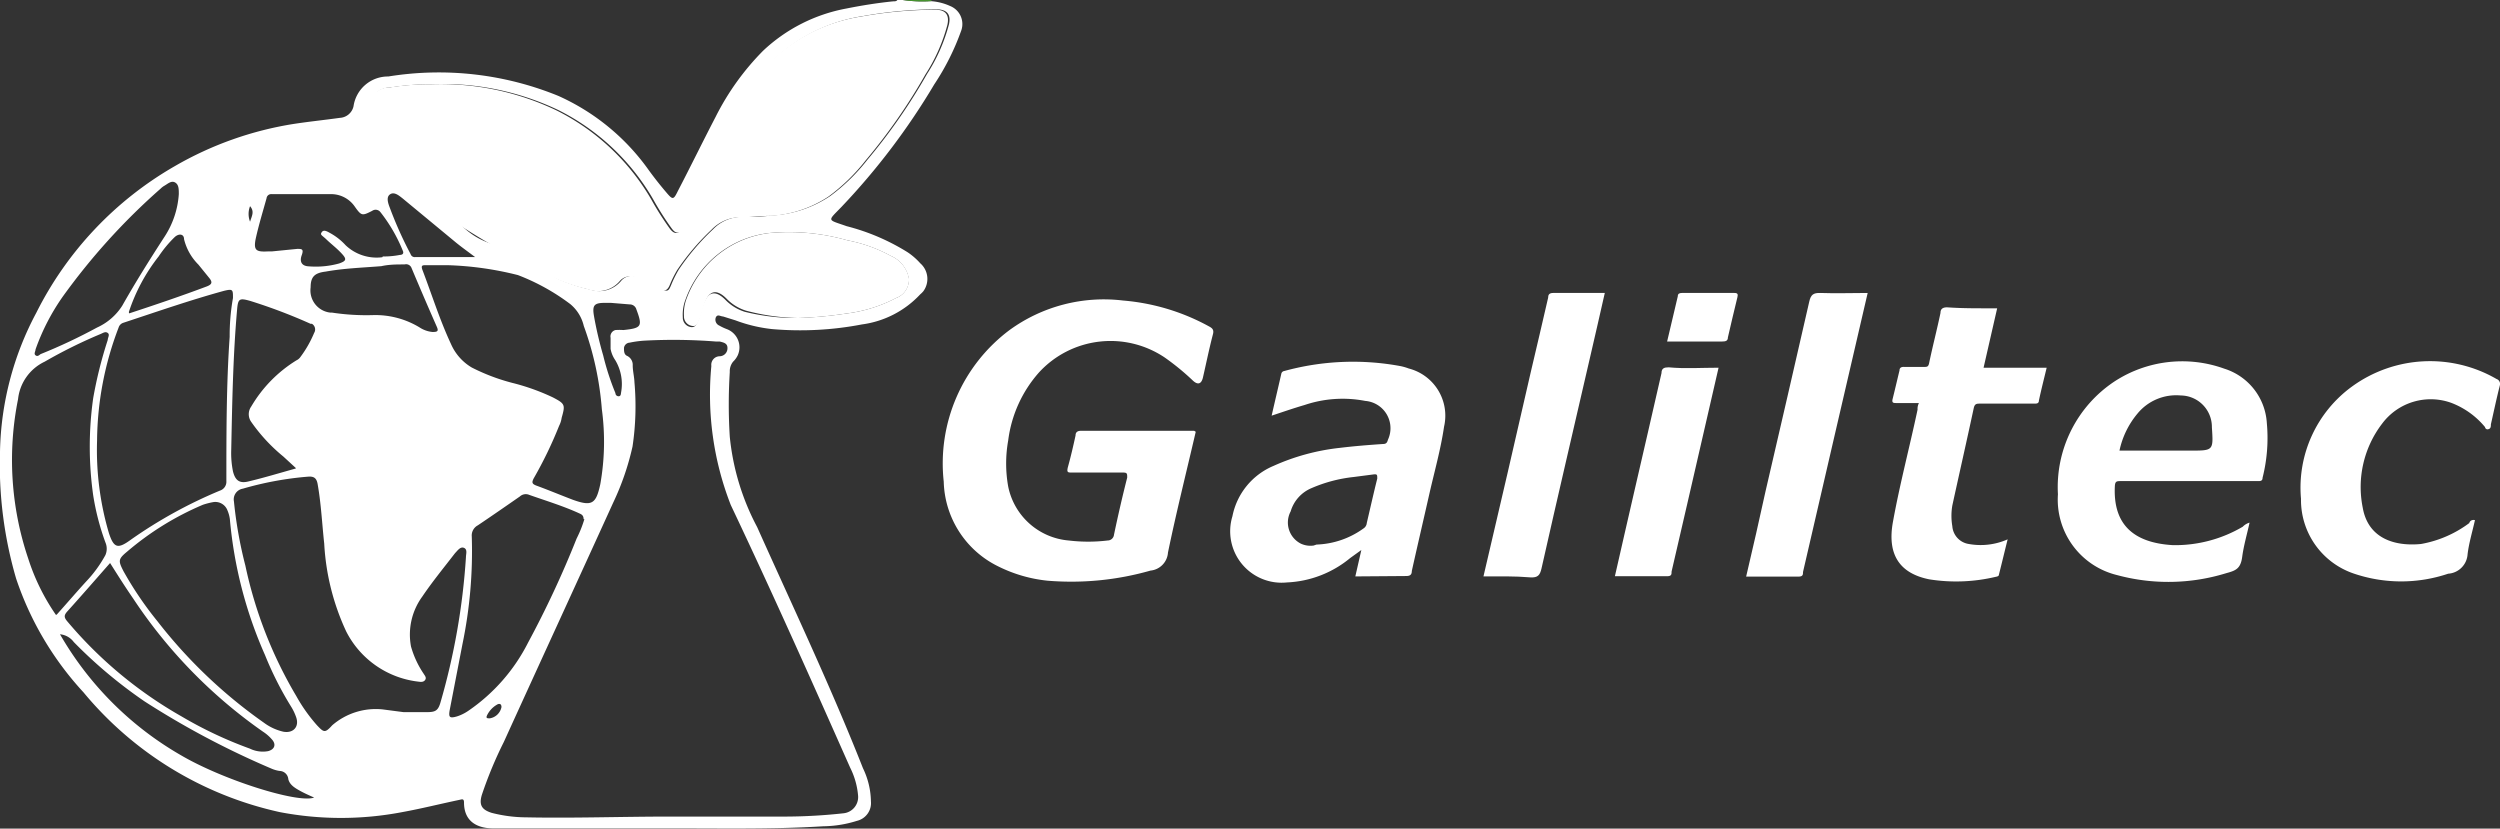 <svg xmlns="http://www.w3.org/2000/svg" viewBox="0 0 128.77 42.68"><rect x="0" y="0" width="128.77" height="42.68" fill="#333333" stroke="none"/><defs><style>.cls-1{fill:#fff;}.cls-2{fill:#46932f;}</style></defs><title>Layer 2</title><g id="Layer_2" data-name="Layer 2"><g id="Layer_1-2" data-name="Layer 1"><g id="Layer_2-2" data-name="Layer 2"><g id="Layer_1-2-2" data-name="Layer 1-2"><path class="cls-1" d="M47.94.06a2.83,2.83,0,0,1,1,.25,1,1,0,0,1,.58,1.24,12.64,12.64,0,0,1-1.4,2.8,35.27,35.27,0,0,1-4.77,6.3c-.74.77-.76.64.26,1A11.15,11.15,0,0,1,46.76,13a3.43,3.43,0,0,1,.64.56A1.07,1.07,0,0,1,47.56,15a1.21,1.21,0,0,1-.16.16,5,5,0,0,1-3,1.55,16.8,16.8,0,0,1-4.64.24,7.69,7.69,0,0,1-1.88-.45l-.64-.2c-.13,0-.28-.14-.37.05a.33.33,0,0,0,.18.42,2.64,2.64,0,0,0,.38.18A1,1,0,0,1,38,18.3a1.12,1.12,0,0,1-.24.33.78.78,0,0,0-.17.53,26.59,26.59,0,0,0,0,3.34A12.53,12.53,0,0,0,39,27.15c1.85,4.13,3.79,8.21,5.45,12.42a4.06,4.06,0,0,1,.41,1.71.94.94,0,0,1-.72,1,6,6,0,0,1-1.74.28c-2.72.17-5.44.1-8.15.11H25.43c-.81,0-1.53-.32-1.53-1.34,0-.22-.13-.15-.24-.13-1,.21-1.95.45-2.94.63a16.74,16.74,0,0,1-6.31,0A18.19,18.19,0,0,1,4.3,35.66,16.22,16.22,0,0,1,.83,29.8,20.94,20.94,0,0,1,0,23.26a15.79,15.79,0,0,1,1.87-7.15A18,18,0,0,1,9,8.56a17.75,17.75,0,0,1,6.15-2.18c.79-.12,1.57-.2,2.36-.31a.76.76,0,0,0,.7-.6A1.79,1.79,0,0,1,20,3.94a16.29,16.29,0,0,1,8.76,1,11.44,11.44,0,0,1,4.66,3.83q.43.59.9,1.14c.33.39.37.39.59-.06.66-1.27,1.29-2.56,1.95-3.83a13.32,13.32,0,0,1,2.45-3.41A8.51,8.51,0,0,1,43.59.44C44.39.28,45.2.15,46,.07c.08,0,.18,0,.22-.07h.28A6.82,6.82,0,0,0,47.94.06ZM6.66,16.14c1.34-.44,2.67-.89,4-1.39.28-.11.28-.23.12-.43l-.56-.69a2.77,2.77,0,0,1-.74-1.31c0-.27-.26-.31-.48-.11a6.12,6.12,0,0,0-.83,1,9.35,9.35,0,0,0-1.53,2.85v.06ZM34.54,42.06h6a27.9,27.9,0,0,0,2.91-.17A.84.84,0,0,0,44.2,41v0a3.94,3.94,0,0,0-.41-1.46c-2-4.51-4-9-6.15-13.53a15.63,15.63,0,0,1-1-7.16.44.44,0,0,1,.44-.5.41.41,0,0,0,.39-.43h0c0-.25-.22-.28-.4-.33h-.21a28,28,0,0,0-3.55-.05,5.29,5.29,0,0,0-.88.11.31.31,0,0,0-.29.27c0,.16,0,.34.16.41a.51.51,0,0,1,.29.49c0,.29.08.58.09.88a14,14,0,0,1-.1,3.3,13.63,13.63,0,0,1-1,2.9c-1.87,4.11-3.76,8.21-5.63,12.32a20.8,20.8,0,0,0-1.13,2.72c-.16.53,0,.77.51.93a7.28,7.28,0,0,0,1.8.23C29.56,42.15,32,42.06,34.54,42.06ZM22.22,4.34a13.12,13.12,0,0,0-2.07.16A1.13,1.13,0,0,0,19,5.61a1.05,1.05,0,0,0,.11.53,5.14,5.14,0,0,0,.64,1.23,23.94,23.94,0,0,0,4,4.22,3.75,3.75,0,0,0,2.75,1.14,1.15,1.15,0,0,1,1.19.66,2.42,2.42,0,0,0,1.1,1,9,9,0,0,0,1.59.52A1.46,1.46,0,0,0,32,14.46a.7.7,0,0,1,.89-.15c.38.18.77.35,1.15.56s.42.06.53-.19a5.79,5.79,0,0,1,.39-.79,12.17,12.17,0,0,1,1.77-2.08,2.08,2.08,0,0,1,1.54-.64,10.62,10.62,0,0,0,1.49-.07,6,6,0,0,0,3-1,9.9,9.9,0,0,0,1.91-1.86,29.45,29.45,0,0,0,3.08-4.43,8.89,8.89,0,0,0,1.13-2.56c.11-.51-.1-.76-.63-.77a22.13,22.13,0,0,0-3.81.35A8.6,8.6,0,0,0,38.16,5.3a32.58,32.58,0,0,0-2.93,6.31c0,.16-.11.35-.29.37s-.29-.14-.39-.28a15.21,15.21,0,0,1-.91-1.44,11.68,11.68,0,0,0-4.88-4.59A13.8,13.8,0,0,0,22.22,4.34ZM20.78,36.68H22c.41,0,.56-.07.68-.47A34.87,34.87,0,0,0,24,28.7c0-.16.09-.4-.1-.48s-.33.14-.46.27h0c-.57.74-1.17,1.47-1.69,2.24a3.32,3.32,0,0,0-.58,2.57,4.83,4.83,0,0,0,.65,1.4c.06.1.16.2.08.32s-.22.11-.35.09a4.78,4.78,0,0,1-3.72-2.59A12.25,12.25,0,0,1,16.7,28c-.11-1-.16-2.06-.34-3.07-.05-.28-.17-.4-.47-.38a16.91,16.91,0,0,0-3.38.62.56.56,0,0,0-.46.66v0a21.86,21.86,0,0,0,.59,3.31,22.17,22.17,0,0,0,2.62,6.71,8.42,8.42,0,0,0,1.07,1.51c.35.37.41.41.78,0a3.43,3.43,0,0,1,2.6-.82ZM12,15.35c0-.43,0-.48-.46-.37-1.75.48-3.47,1.08-5.2,1.65a.37.37,0,0,0-.23.24A16.61,16.61,0,0,0,5,22.69a15.11,15.11,0,0,0,.61,4.77c.25.76.45.83,1.1.36a23.91,23.91,0,0,1,4.62-2.55.48.48,0,0,0,.33-.49c0-2.48,0-5,.17-7.43A11,11,0,0,1,12,15.35Zm11.14-1.69H21.93c-.16,0-.25,0-.18.22.49,1.28.9,2.6,1.48,3.84a2.62,2.62,0,0,0,1.07,1.21,10.25,10.25,0,0,0,2.08.79,11.18,11.18,0,0,1,2.1.75c.63.33.64.38.45,1.05a1.3,1.3,0,0,1-.13.41,21.12,21.12,0,0,1-1.31,2.71c-.1.2-.1.28.13.37.63.23,1.25.49,1.88.73,1,.36,1.2.21,1.42-.8A12.49,12.49,0,0,0,31,21.08a16.12,16.12,0,0,0-.93-4.29,2.07,2.07,0,0,0-.7-1.13,11.05,11.05,0,0,0-2.69-1.49,16.71,16.71,0,0,0-3.59-.51Zm-20.22,18c.52-.58,1-1.14,1.51-1.7a6.42,6.42,0,0,0,1-1.37.82.82,0,0,0,0-.65,12.77,12.77,0,0,1-.63-2.43,17.82,17.82,0,0,1,0-5,21.93,21.93,0,0,1,.75-3c0-.12.12-.27,0-.36s-.24,0-.36.05A25.29,25.29,0,0,0,2.3,18.63,2.42,2.42,0,0,0,.93,20.56a15.87,15.87,0,0,0,.52,8.2,10.94,10.94,0,0,0,1.43,2.91ZM11,25.86a3.7,3.7,0,0,0-.55.14,15,15,0,0,0-3.91,2.42c-.46.38-.45.47-.18,1A17.94,17.94,0,0,0,8.11,32a25.46,25.46,0,0,0,5.49,5.23,2.68,2.68,0,0,0,1,.46c.52.09.83-.27.65-.76a2.69,2.69,0,0,0-.26-.54,17.33,17.33,0,0,1-1.34-2.65,22.05,22.05,0,0,1-1.81-7,1.69,1.69,0,0,0-.12-.44A.67.67,0,0,0,11,25.86Zm19.06.88c0-.23-.15-.26-.27-.32-.82-.37-1.68-.63-2.53-.93a.45.45,0,0,0-.48.08c-.72.5-1.44,1-2.17,1.49a.59.59,0,0,0-.31.57,23.54,23.54,0,0,1-.48,5.55l-.66,3.41c-.06.36,0,.42.38.31a2.25,2.25,0,0,0,.6-.3,9.38,9.38,0,0,0,3.06-3.5,51.1,51.1,0,0,0,2.5-5.36,6,6,0,0,0,.4-1Zm11-10.36a21.07,21.07,0,0,0,2.52-.23,7.48,7.48,0,0,0,2.57-.8,1,1,0,0,0,.66-1,1.57,1.57,0,0,0-.93-1.17,7.62,7.62,0,0,0-2.23-.8,11,11,0,0,0-4-.38,5.2,5.2,0,0,0-4.33,3.4,2.16,2.16,0,0,0-.15.94.49.49,0,0,0,.38.5c.27.06.35-.16.42-.34s.17-.52.25-.78c.23-.7.62-.8,1.14-.28a2.38,2.38,0,0,0,1,.62,11,11,0,0,0,2.74.32ZM5.67,29c-.74.84-1.46,1.67-2.2,2.49-.18.2-.18.31,0,.52A21.62,21.62,0,0,0,9.35,36.9a20.94,20.94,0,0,0,3.52,1.66,1.52,1.52,0,0,0,.94.13c.34-.09.43-.35.19-.61a2.11,2.11,0,0,0-.45-.39,25.54,25.54,0,0,1-6.69-6.86C6.46,30.25,6.08,29.65,5.67,29Zm9.56-4.9-.63-.58a8.83,8.83,0,0,1-1.66-1.79.68.68,0,0,1,0-.79,6.89,6.89,0,0,1,2.33-2.38.52.52,0,0,0,.21-.18,5.75,5.75,0,0,0,.7-1.23.34.34,0,0,0-.11-.47l-.07,0a27.85,27.85,0,0,0-3.11-1.18c-.57-.16-.63-.12-.68.47-.21,2.4-.25,4.8-.3,7.21A4.74,4.74,0,0,0,12,24.28c.12.48.35.64.83.51.76-.18,1.55-.42,2.41-.66ZM9.21,10c0-.26,0-.49-.19-.6s-.37.06-.54.16a.93.93,0,0,0-.2.15,33.26,33.26,0,0,0-5.07,5.6A11.22,11.22,0,0,0,1.83,18c0,.1-.1.22,0,.3s.18,0,.26-.06A27.75,27.75,0,0,0,5,16.87,3,3,0,0,0,6.3,15.74c.69-1.22,1.43-2.4,2.19-3.57A4.55,4.55,0,0,0,9.21,10Zm10.51,3.21a4.3,4.3,0,0,0,.88-.08c.1,0,.22-.05.15-.21a8.16,8.16,0,0,0-1.16-2,.31.31,0,0,0-.42-.06c-.51.26-.55.27-.89-.21A1.48,1.48,0,0,0,17.11,10H14a.24.24,0,0,0-.27.21c-.18.65-.38,1.3-.54,2s0,.77.61.74H14l1.31-.13c.23,0,.35,0,.23.33s0,.56.38.57a4.5,4.5,0,0,0,1.55-.15c.37-.13.4-.22.13-.51s-.53-.48-.78-.72-.35-.24-.24-.39.32,0,.47.08a3.1,3.1,0,0,1,.75.6,2.32,2.32,0,0,0,1.89.62ZM3.09,32.67a16.92,16.92,0,0,0,6.28,6.26c2.19,1.27,6,2.46,6.81,2.15-.27-.12-.52-.23-.75-.36s-.51-.29-.58-.59a.46.46,0,0,0-.45-.42,1.71,1.71,0,0,1-.44-.13,43.58,43.58,0,0,1-6.51-3.45A24.26,24.26,0,0,1,3.8,33.07,1,1,0,0,0,3.09,32.67ZM16,14.8a1.15,1.15,0,0,0,1,1.3h.09a11.72,11.72,0,0,0,2.13.13,4.39,4.39,0,0,1,2.4.64,1.45,1.45,0,0,0,.66.23c.27,0,.32-.05.21-.29q-.66-1.5-1.29-3a.3.3,0,0,0-.36-.19c-.4,0-.8,0-1.2.09-1,.08-1.92.11-2.87.28C16.2,14.06,16,14.26,16,14.8Zm8.47-1.56c-.41-.31-.75-.55-1.06-.81l-2.66-2.2c-.19-.15-.44-.37-.66-.22s-.09.49,0,.72a20,20,0,0,0,1.06,2.36.22.22,0,0,0,.25.15Zm7,2.36h-.32c-.57,0-.65.14-.55.71a19.36,19.36,0,0,0,.47,2,13.31,13.31,0,0,0,.63,1.94.16.16,0,0,0,.17.16c.11,0,.11-.12.12-.19a2.39,2.39,0,0,0-.3-1.67,1.49,1.49,0,0,1-.24-.58V17.4A.34.34,0,0,1,31.7,17a2.83,2.83,0,0,1,.41,0c.93-.1,1-.18.67-1.06a.35.35,0,0,0-.34-.26ZM25.23,37a.73.73,0,0,0,.6-.58c0-.19-.13-.19-.24-.12a1.28,1.28,0,0,0-.48.5C25,37,25.09,37,25.23,37ZM12.88,11.42c.09-.3.24-.52,0-.8A1.1,1.1,0,0,0,12.88,11.42Z"/><path class="cls-2" d="M47.94.06A7,7,0,0,1,46.5,0H48Z"/><path class="cls-1" d="M61.59,22.24c-.48,2.07-1,4.14-1.43,6.22a1,1,0,0,1-.9.93,14.86,14.86,0,0,1-5.31.52,7.35,7.35,0,0,1-2.54-.74,5,5,0,0,1-2.8-4.36A8.58,8.58,0,0,1,52,17a8.26,8.26,0,0,1,5.85-1.52,11.07,11.07,0,0,1,4.42,1.33c.19.1.27.19.2.43-.19.73-.34,1.47-.51,2.21-.08.33-.26.39-.51.16A12.74,12.74,0,0,0,60,18.42a5,5,0,0,0-6.48.76,6.5,6.5,0,0,0-1.59,3.51,6.74,6.74,0,0,0,0,2.37,3.48,3.48,0,0,0,3.12,2.78,8.36,8.36,0,0,0,2,0,.33.33,0,0,0,.33-.3c.21-1,.44-2,.68-2.94,0-.2,0-.26-.21-.26H55.21c-.2,0-.27,0-.21-.26.15-.54.28-1.1.4-1.65,0-.16.09-.24.28-.24h5.83Z"/><path class="cls-1" d="M69.81,29.69l.31-1.36-.57.41A5.48,5.48,0,0,1,66.29,30a2.65,2.65,0,0,1-2.81-3.41A3.56,3.56,0,0,1,65.59,24,11.27,11.27,0,0,1,69,23.07c.74-.09,1.49-.15,2.23-.2.17,0,.22-.07.26-.22a1.41,1.41,0,0,0-.68-1.87,1.43,1.43,0,0,0-.49-.13,6.13,6.13,0,0,0-3.12.21c-.55.16-1.1.35-1.7.55.17-.75.34-1.46.5-2.17a.18.18,0,0,1,.15-.13,13.37,13.37,0,0,1,6-.25,2.77,2.77,0,0,1,.41.12,2.51,2.51,0,0,1,1.82,3c-.17,1.16-.49,2.29-.75,3.43-.3,1.33-.61,2.65-.91,4,0,.19-.09.26-.29.26Zm-2-1.64a4.38,4.38,0,0,0,2.42-.83.37.37,0,0,0,.17-.28c.18-.77.35-1.53.54-2.29,0-.2,0-.24-.22-.21l-1,.13a7.42,7.42,0,0,0-2.16.57,1.87,1.87,0,0,0-1.08,1.2A1.22,1.22,0,0,0,67,28a1.17,1.17,0,0,0,.66.1Z"/><path class="cls-1" d="M115.87,26.92c-.13.6-.3,1.17-.38,1.77s-.33.7-.81.83a10.11,10.11,0,0,1-5.64.1A4,4,0,0,1,106,25.46a6.53,6.53,0,0,1,2.91-5.81,6.38,6.38,0,0,1,5.66-.66,3.13,3.13,0,0,1,2.19,2.8,8.36,8.36,0,0,1-.22,2.82c0,.19-.15.17-.28.17h-7c-.24,0-.32,0-.33.3-.08,1.89.91,2.88,3,3a6.87,6.87,0,0,0,3.59-.95A.78.78,0,0,1,115.87,26.92Zm-6.7-3.71h3.66c1.18,0,1.18,0,1.1-1.2a1.62,1.62,0,0,0-1.6-1.64h0a2.58,2.58,0,0,0-2.23.93A4.38,4.38,0,0,0,109.17,23.21Z"/><path class="cls-1" d="M102.87,15.88l-.7,3.06h3.25c-.14.58-.28,1.13-.4,1.69,0,.18-.16.16-.29.16H102c-.19,0-.29,0-.34.25-.36,1.68-.74,3.35-1.1,5a3.14,3.14,0,0,0,0,1.06,1,1,0,0,0,.85.92,3.43,3.43,0,0,0,2-.24c-.16.64-.3,1.23-.45,1.82,0,.08-.1.1-.16.11a8.8,8.8,0,0,1-3.43.13c-1.54-.31-2.17-1.29-1.87-2.95.35-1.94.86-3.86,1.27-5.79a.65.65,0,0,1,.07-.34H97.7c-.18,0-.27,0-.21-.23.12-.48.24-1,.35-1.45,0-.15.11-.19.25-.18h1c.17,0,.24,0,.28-.22.18-.86.4-1.7.58-2.56,0-.21.12-.29.34-.29C101.14,15.89,102,15.88,102.87,15.88Z"/><path class="cls-1" d="M127.48,26.79c-.13.59-.31,1.17-.38,1.76a1.07,1.07,0,0,1-1,1,7.57,7.57,0,0,1-4.84,0,4,4,0,0,1-2.74-3.86,6.44,6.44,0,0,1,2.64-5.79,6.84,6.84,0,0,1,7.43-.38.27.27,0,0,1,.17.34v0c-.17.67-.31,1.34-.46,2,0,.09,0,.21-.11.24A.13.13,0,0,1,128,22a4.18,4.18,0,0,0-1.74-1.25,3.12,3.12,0,0,0-3.56,1.07,5.37,5.37,0,0,0-1,4.33c.28,1.61,1.68,2,3,1.87a5.85,5.85,0,0,0,2.49-1.08C127.2,26.87,127.29,26.75,127.48,26.79Z"/><path class="cls-1" d="M76.41,29.69q1.25-5.32,2.45-10.58c.3-1.26.59-2.52.88-3.77,0-.16.06-.25.26-.25h2.66c-.24,1.08-.49,2.14-.73,3.19-.84,3.65-1.7,7.31-2.53,11-.08.35-.19.48-.57.46C78,29.67,77.25,29.69,76.41,29.69Z"/><path class="cls-1" d="M96.2,15.09c-1.12,4.83-2.23,9.6-3.33,14.37,0,.13,0,.24-.23.24h-2.7c.35-1.48.68-2.94,1-4.4.75-3.25,1.51-6.5,2.25-9.76.08-.36.21-.46.57-.45C94.58,15.12,95.37,15.09,96.2,15.09Z"/><path class="cls-1" d="M88.52,18.94c-.54,2.37-1.08,4.69-1.61,7l-.81,3.5c0,.14,0,.24-.23.24H83.18c.34-1.47.66-2.92,1-4.37.46-2,.94-4.06,1.4-6.09,0-.25.14-.3.37-.3C86.79,19,87.63,18.94,88.52,18.94Z"/><path class="cls-1" d="M85.87,17.59l.55-2.33c0-.13.08-.17.21-.17h2.71c.18,0,.18.08.15.22-.17.69-.33,1.38-.49,2.07,0,.18-.12.21-.29.21Z"/><path class="cls-1" d="M22.22,4.34a13.82,13.82,0,0,1,6.45,1.35,11.68,11.68,0,0,1,4.88,4.59,15.21,15.21,0,0,0,.91,1.44c.1.14.22.29.39.28s.24-.21.29-.37a32.58,32.58,0,0,1,2.93-6.31A8.6,8.6,0,0,1,44.36.85,22.13,22.13,0,0,1,48.17.5c.53,0,.74.26.63.77a8.89,8.89,0,0,1-1.13,2.56,29.45,29.45,0,0,1-3.08,4.43,9.9,9.9,0,0,1-1.91,1.86,6,6,0,0,1-3,1c-.5,0-1,.07-1.49.07a2.08,2.08,0,0,0-1.54.64,12.17,12.17,0,0,0-1.77,2.08,5.79,5.79,0,0,0-.39.79c-.11.25-.26.34-.53.19s-.77-.38-1.15-.56a.7.7,0,0,0-.89.15,1.47,1.47,0,0,1-1.64.42,9,9,0,0,1-1.59-.52,42.68,42.68,0,0,1-5-2.77,23.94,23.94,0,0,1-4-4.22,5.14,5.14,0,0,1-.64-1.23,1.13,1.13,0,0,1,.5-1.53,1.06,1.06,0,0,1,.55-.13A13.12,13.12,0,0,1,22.22,4.34Z"/><path class="cls-1" d="M41.11,16.38A11.12,11.12,0,0,1,38.42,16a2.38,2.38,0,0,1-1-.62c-.52-.52-.91-.42-1.14.28-.08.26-.15.53-.25.78s-.15.4-.42.34a.49.49,0,0,1-.38-.5,2.16,2.16,0,0,1,.15-.94A5.2,5.2,0,0,1,39.66,12a11,11,0,0,1,4,.38,7.62,7.62,0,0,1,2.23.8,1.57,1.57,0,0,1,.93,1.17,1,1,0,0,1-.66,1,7.48,7.48,0,0,1-2.57.8A20.59,20.59,0,0,1,41.11,16.38Z"/><path class="cls-1" d="M6.66,16.14H6.58v-.06Z"/></g></g></g></g></svg>